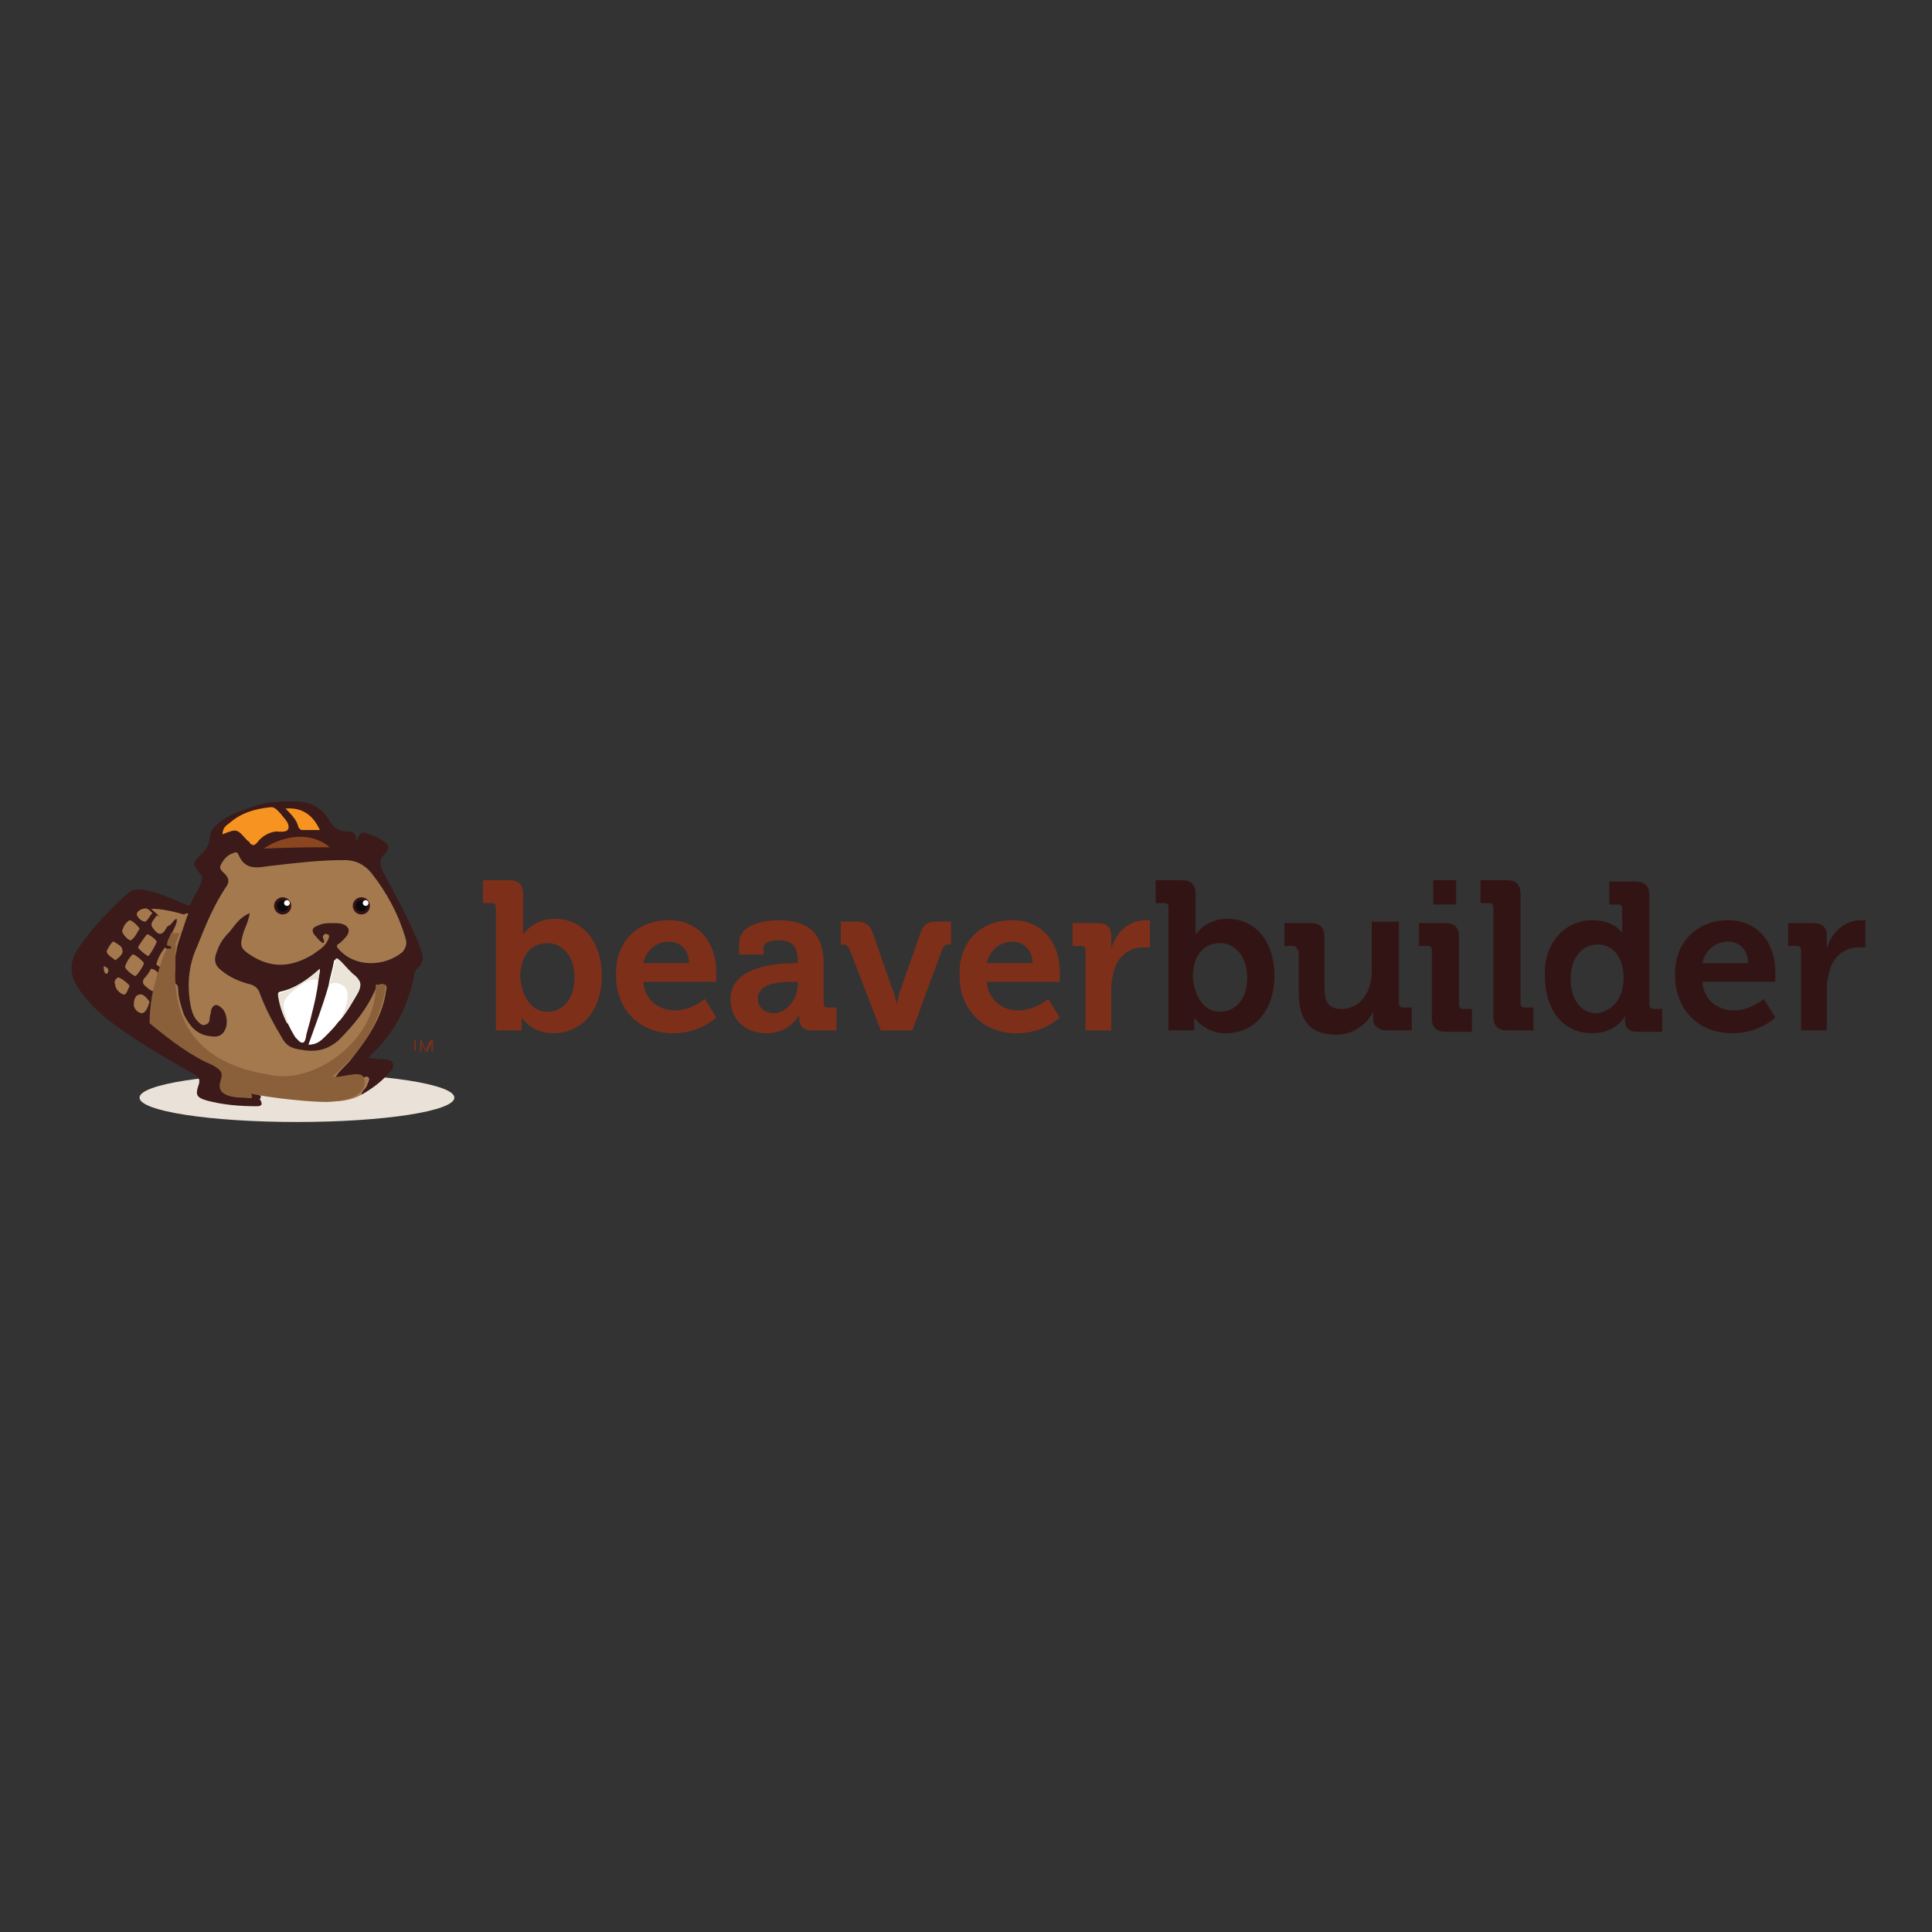 <svg width="135" height="135" viewBox="0 0 135 135" fill="none" xmlns="http://www.w3.org/2000/svg">
<rect x="0" y="0" width="135" height="135" fill="#333333" stroke="none"/>
<path d="M34.65 63.4C34.65 63.2 34.55 63.1 34.35 63.1H33.75V61.5H35.55C36.25 61.5 36.55 61.8 36.55 62.5V64.7C36.55 65.1 36.55 65.3 36.55 65.3C36.55 65.3 37.25 64.2 38.75 64.2C40.75 64.2 42.05 65.8 42.05 68.2C42.05 70.6 40.65 72.2 38.65 72.2C37.15 72.2 36.45 71.1 36.45 71.1C36.45 71.1 36.45 71.3 36.45 71.6V72H34.65V63.4ZM38.25 70.7C39.25 70.7 40.15 69.9 40.15 68.3C40.15 66.9 39.35 65.9 38.25 65.9C37.25 65.9 36.35 66.6 36.35 68.3C36.45 69.5 37.05 70.7 38.25 70.7Z" fill="#7E2F19"/>
<path d="M46.75 64.3C48.85 64.3 50.05 65.9 50.05 67.9C50.05 68.1 50.05 68.6 50.05 68.6H44.95C45.05 69.9 46.05 70.6 47.15 70.6C48.35 70.6 49.25 69.8 49.25 69.8L50.05 71.1C50.05 71.1 48.95 72.2 47.05 72.2C44.55 72.2 43.05 70.4 43.05 68.2C42.95 65.9 44.45 64.3 46.75 64.3ZM48.15 67.3C48.15 66.4 47.55 65.8 46.75 65.8C45.85 65.8 45.15 66.4 44.95 67.3H48.15Z" fill="#7E2F19"/>
<path d="M55.55 67.3H55.75V67.2C55.75 66.1 55.35 65.7 54.35 65.7C54.05 65.7 53.35 65.8 53.35 66.2V66.7H51.65V65.9C51.65 64.5 53.65 64.3 54.35 64.3C56.85 64.3 57.55 65.6 57.55 67.3V70.1C57.55 70.3 57.65 70.4 57.85 70.4H58.45V72H56.75C56.05 72 55.85 71.6 55.85 71.2C55.85 71 55.85 70.9 55.85 70.9C55.85 70.9 55.25 72.2 53.55 72.2C52.25 72.2 51.05 71.4 51.05 69.8C51.05 67.5 54.35 67.3 55.55 67.3ZM54.05 70.8C55.05 70.8 55.75 69.7 55.75 68.8V68.6H55.45C54.45 68.6 52.95 68.7 52.95 69.8C52.95 70.3 53.35 70.8 54.05 70.8Z" fill="#7E2F19"/>
<path d="M59.35 66.3C59.25 66.1 59.15 66 58.95 66H58.75V64.4H59.85C60.45 64.4 60.75 64.6 60.95 65.1L62.35 69.1C62.55 69.5 62.65 70.2 62.65 70.2C62.65 70.2 62.75 69.6 62.95 69.1L64.35 65.1C64.55 64.6 64.85 64.4 65.45 64.4H66.45V66H66.25C66.05 66 65.95 66.1 65.85 66.3L63.75 72H61.55L59.35 66.3Z" fill="#7E2F19"/>
<path d="M70.75 64.3C72.85 64.3 74.05 65.9 74.05 67.9C74.05 68.1 74.05 68.6 74.05 68.6H68.95C69.05 69.9 70.05 70.6 71.15 70.6C72.35 70.6 73.25 69.8 73.25 69.8L74.05 71.1C74.05 71.1 72.95 72.2 71.05 72.2C68.55 72.2 67.05 70.4 67.05 68.2C66.95 65.9 68.45 64.3 70.75 64.3ZM72.15 67.3C72.15 66.4 71.55 65.8 70.75 65.8C69.85 65.8 69.15 66.4 68.95 67.3H72.15Z" fill="#7E2F19"/>
<path d="M75.85 66.4C75.85 66.2 75.75 66.1 75.55 66.1H74.95V64.5H76.65C77.35 64.5 77.65 64.8 77.65 65.4V65.8C77.65 66.1 77.65 66.3 77.65 66.3C77.95 65.2 78.85 64.3 80.05 64.3C80.25 64.3 80.35 64.3 80.35 64.3V66.2C80.35 66.2 80.15 66.2 79.85 66.2C79.05 66.2 78.15 66.7 77.85 67.8C77.75 68.2 77.65 68.6 77.65 69V72H75.85V66.4Z" fill="#7E2F19"/>
<path d="M81.65 63.4C81.65 63.2 81.55 63.1 81.35 63.1H80.75V61.5H82.55C83.25 61.5 83.55 61.8 83.55 62.5V64.7C83.55 65.1 83.55 65.3 83.55 65.3C83.55 65.3 84.25 64.2 85.75 64.2C87.75 64.2 89.05 65.8 89.05 68.2C89.05 70.6 87.65 72.2 85.65 72.2C84.15 72.2 83.45 71.1 83.45 71.1C83.45 71.1 83.45 71.3 83.45 71.6V72H81.65V63.4ZM85.25 70.7C86.25 70.7 87.15 69.9 87.15 68.3C87.15 66.9 86.35 65.9 85.25 65.9C84.25 65.9 83.35 66.6 83.35 68.3C83.45 69.5 84.05 70.7 85.25 70.7Z" fill="#331414"/>
<path d="M90.65 66.4C90.65 66.2 90.55 66.1 90.35 66.1H89.75V64.5H91.55C92.25 64.5 92.55 64.8 92.55 65.5V69C92.55 69.9 92.75 70.5 93.75 70.5C95.05 70.5 95.85 69.3 95.85 67.9V64.4H97.75V70.1C97.75 70.3 97.85 70.4 98.05 70.4H98.65V72H96.95C96.35 72 95.95 71.7 95.95 71.2V71C95.95 70.8 95.95 70.7 95.95 70.7C95.55 71.5 94.65 72.3 93.35 72.3C91.75 72.3 90.75 71.5 90.75 69.4V66.4H90.65Z" fill="#331414"/>
<path d="M100.05 66.4C100.05 66.2 99.95 66.1 99.75 66.1H99.15V64.5H100.95C101.65 64.5 101.95 64.8 101.95 65.5V70.2C101.95 70.4 102.05 70.5 102.25 70.5H102.85V72.1H101.05C100.35 72.1 100.05 71.8 100.05 71.1V66.4ZM100.15 61.5H101.75V63.2H100.15V61.5Z" fill="#331414"/>
<path d="M104.35 63.4C104.35 63.2 104.25 63.1 104.05 63.1H103.45V61.5H105.25C105.95 61.5 106.25 61.8 106.25 62.5V70.1C106.25 70.3 106.35 70.4 106.55 70.4H107.15V72H105.35C104.65 72 104.35 71.7 104.35 71V63.4Z" fill="#331414"/>
<path d="M111.25 64.3C112.85 64.3 113.35 65.2 113.35 65.2C113.35 65.2 113.35 65 113.35 64.8V63.5C113.35 63.3 113.25 63.2 113.05 63.2H112.45V61.6H114.25C114.95 61.6 115.25 61.9 115.25 62.6V70.2C115.25 70.4 115.35 70.5 115.55 70.5H116.15V72.1H114.45C113.75 72.1 113.55 71.8 113.55 71.3C113.55 71.1 113.55 71 113.55 71C113.55 71 112.95 72.2 111.25 72.2C109.25 72.2 107.95 70.6 107.95 68.2C107.85 65.9 109.35 64.3 111.25 64.3ZM113.45 68.3C113.45 67.1 112.85 66 111.65 66C110.65 66 109.75 66.8 109.75 68.4C109.75 69.8 110.45 70.8 111.55 70.8C112.55 70.7 113.45 69.9 113.45 68.3Z" fill="#331414"/>
<path d="M120.75 64.3C122.85 64.3 124.05 65.9 124.05 67.9C124.05 68.1 124.05 68.6 124.05 68.6H118.95C119.05 69.9 120.05 70.6 121.15 70.6C122.35 70.6 123.25 69.8 123.25 69.8L124.05 71.1C124.05 71.1 122.95 72.2 121.05 72.2C118.55 72.2 117.05 70.4 117.05 68.2C116.95 65.9 118.55 64.3 120.75 64.3ZM122.15 67.3C122.15 66.4 121.55 65.8 120.75 65.8C119.85 65.8 119.15 66.4 118.95 67.3H122.15Z" fill="#331414"/>
<path d="M125.85 66.4C125.85 66.2 125.75 66.1 125.55 66.1H124.95V64.5H126.65C127.35 64.5 127.65 64.8 127.65 65.4V65.8C127.65 66.1 127.65 66.3 127.65 66.3C127.95 65.2 128.85 64.3 130.05 64.3C130.25 64.3 130.35 64.3 130.35 64.3V66.2C130.35 66.2 130.15 66.2 129.85 66.2C129.05 66.2 128.15 66.7 127.85 67.8C127.75 68.2 127.65 68.6 127.65 69V72H125.85V66.4Z" fill="#331414"/>
<path d="M20.75 78.4C26.825 78.4 31.75 77.639 31.75 76.7C31.75 75.761 26.825 75 20.75 75C14.675 75 9.75 75.761 9.75 76.7C9.75 77.639 14.675 78.4 20.75 78.4Z" fill="#EAE2D8"/>
<path d="M29.35 66.2C29.25 66 29.25 65.8 29.15 65.7C28.45 64 27.55 62.4 26.75 60.9C26.55 60.5 26.45 60.1 26.85 59.7C27.05 59.5 27.25 59.2 27.05 59C26.65 58.6 26.15 58.4 25.55 58.2C25.15 58.1 25.05 58.5 24.85 58.8C24.95 58.2 24.65 58.1 24.25 58.1C23.75 58.1 23.35 57.9 23.05 57.4C22.55 56.5 21.75 56 20.65 56C19.65 56 18.75 56 17.85 56.3C17.05 56.6 16.25 56.8 15.55 57.3C15.15 57.6 14.75 57.9 14.65 58.5C14.65 59 14.45 59.3 14.05 59.7C13.45 60.3 13.45 60.4 13.95 61C14.15 61.2 14.15 61.4 14.05 61.7C13.85 62.2 13.55 62.6 13.35 63.1C13.25 63.3 13.15 63.3 12.95 63.2C12.05 62.8 11.15 62.4 10.15 62.2C9.75 62.1 9.35 62.1 8.95 62.4C7.65 63.6 6.45 64.8 5.45 66.3C4.85 67.2 4.85 68.1 5.45 69C5.95 69.8 6.65 70.5 7.35 71.1C9.25 72.6 11.35 73.8 13.45 75C13.85 75.2 14.05 75.4 13.85 75.9C13.65 76.5 13.75 76.7 14.45 76.9C15.55 77.2 16.75 77.3 17.95 77.3C18.35 77.3 18.35 77.1 18.15 76.8C18.25 76.7 18.25 76.6 18.15 76.5C17.95 76.2 17.65 75.9 17.35 75.8L17.25 75.9C17.35 76.6 17.35 76.7 16.65 76.5C16.55 76.5 16.35 76.4 16.25 76.4C15.45 76.2 15.35 76.1 15.65 75.3C15.85 74.8 15.45 74.6 15.15 74.4C14.15 73.8 13.15 73.2 12.25 72.5C11.85 72.2 11.65 71.9 11.85 71.5C11.95 71.3 11.95 71.2 11.85 71C11.55 71 11.65 71.3 11.45 71.4C11.35 71.5 11.35 71.9 11.15 71.7C10.95 71.6 10.65 71.4 10.75 71.1C10.85 70.9 10.95 70.6 11.05 70.4C11.15 70.2 11.25 70.3 11.35 70.4C11.75 70.6 12.05 70.8 12.35 71C12.45 71.1 12.55 71.1 12.65 71C12.65 70.9 12.65 70.8 12.55 70.8C12.25 70.6 12.05 70.3 11.75 70.1C11.45 69.9 11.35 69.7 11.55 69.3C11.65 69.2 11.65 69 11.75 68.9C11.85 68.8 11.75 68.5 12.05 68.6C12.25 68.7 12.45 68.8 12.45 69.1C12.45 69.7 12.65 70.3 12.85 70.9C13.25 71.7 13.75 72.3 14.65 72.4C15.15 72.5 15.55 72.4 15.75 71.9C15.95 71.5 15.85 70.7 15.45 70.4C15.15 70.1 14.85 70.2 14.75 70.6C14.75 70.8 14.65 71 14.65 71.1C14.65 71.3 14.65 71.5 14.35 71.6C14.15 71.7 13.95 71.5 13.85 71.4C13.55 71.1 13.45 70.8 13.35 70.4C13.05 69 13.15 67.5 13.75 66.2C14.35 64.7 14.95 63.2 15.85 61.9C16.05 61.6 15.95 61.3 15.75 61.1C15.55 60.9 15.25 60.7 15.45 60.4C15.65 60 15.95 59.7 16.35 59.6C16.45 59.5 16.65 59.6 16.65 59.7C17.15 60.9 18.05 60.6 18.95 60.5C20.65 60.3 22.35 60.1 24.05 60.1C24.85 60.1 25.45 60.4 25.95 61C27.05 62.4 27.85 63.9 28.35 65.6C28.45 66 28.35 66.2 28.15 66.5C26.85 67.6 24.75 67.6 23.65 66.3C23.45 66.1 23.55 66 23.75 65.9C24.05 65.6 24.45 65.3 24.35 64.9C24.15 64.5 23.65 64.5 23.25 64.5C22.85 64.5 22.55 64.5 22.15 64.7C21.85 64.8 21.75 65 21.95 65.3C22.15 65.5 22.25 65.7 22.55 65.9C22.55 65.9 22.65 65.9 22.65 65.8C22.65 65.6 22.45 65.5 22.65 65.3C22.75 65.2 22.85 65.3 22.95 65.3C23.05 65.5 22.95 65.6 22.85 65.8C22.65 66.2 22.25 66.4 21.85 66.7C20.35 67.6 18.95 67.7 17.45 66.7C16.85 66.3 16.75 66.1 16.95 65.4C17.05 64.9 17.35 64.5 17.45 63.8C16.75 64.1 16.45 64.6 16.05 65.1C15.65 65.5 15.35 65.9 15.15 66.5C14.95 67 14.95 67.4 15.45 67.8C16.05 68.3 16.75 68.6 17.55 68.8C17.85 68.9 18.05 69.1 18.15 69.4C18.55 70.5 19.15 71.6 19.75 72.6C20.15 73.3 20.75 73.3 21.35 73.4C22.25 73.5 22.95 73.3 23.65 72.7C24.75 71.6 25.65 70.5 26.25 69.1C26.35 68.8 26.65 68.7 26.85 68.8C27.15 68.9 26.95 69.2 26.95 69.4C26.65 71.2 25.65 72.6 24.55 74C24.25 74.4 23.85 74.7 23.55 75.1C23.45 75.2 23.35 75.3 23.35 75.4C23.45 75.6 23.55 75.5 23.75 75.5C24.25 75.5 24.75 75.4 25.25 75.3C25.45 75.3 25.65 75.2 25.75 75.3C25.85 75.5 25.65 75.7 25.65 75.8C25.55 76.1 25.25 76.2 25.25 76.5C25.95 76.1 26.65 75.6 27.15 75C27.35 74.8 27.55 74.6 27.45 74.3C27.35 74 27.05 74.1 26.75 74C26.45 74 26.15 74 25.75 73.9C25.95 73.7 26.05 73.6 26.15 73.5C27.65 72 28.55 70.2 28.95 68.1C28.95 67.8 29.15 67.7 29.35 67.5C29.55 67.1 29.65 67 29.35 66.2Z" fill="#3B1A19"/>
<path d="M18.15 76.5C17.95 76.2 17.65 75.9 17.35 75.8L17.25 75.9C17.35 76.6 17.35 76.7 16.65 76.5C16.55 76.5 16.35 76.4 16.25 76.4C15.45 76.2 15.35 76.1 15.65 75.3C15.85 74.8 15.45 74.6 15.15 74.4C14.15 73.8 13.15 73.2 12.25 72.5C11.85 72.2 11.65 71.9 11.85 71.5C11.95 71.3 11.95 71.2 11.85 71C11.55 71 11.65 71.3 11.45 71.4C11.35 71.5 11.35 71.9 11.15 71.7C10.95 71.6 10.65 71.4 10.75 71.1C10.85 70.9 10.95 70.6 11.05 70.4C11.15 70.2 11.25 70.3 11.35 70.4C11.75 70.6 12.05 70.8 12.35 71C12.45 71.1 12.55 71.1 12.65 71C12.65 70.9 12.65 70.8 12.55 70.8C12.25 70.6 12.05 70.3 11.75 70.1C11.45 69.9 11.35 69.7 11.55 69.3C11.65 69.2 11.65 69 11.75 68.9C11.85 68.8 11.75 68.5 12.05 68.6C12.25 68.7 12.45 68.8 12.45 69.1C12.45 69.7 12.65 70.3 12.85 70.9C13.25 71.7 13.75 72.3 14.65 72.4C15.15 72.5 15.55 72.4 15.75 71.9C15.95 71.5 15.85 70.7 15.45 70.4C15.15 70.1 14.85 70.2 14.75 70.6C14.75 70.8 14.65 71 14.65 71.1C14.65 71.3 14.65 71.5 14.35 71.6C14.15 71.7 13.95 71.5 13.85 71.4C13.55 71.1 13.45 70.8 13.35 70.4C13.05 69 13.15 67.5 13.75 66.2C14.35 64.7 14.95 63.2 15.85 61.9C16.05 61.6 15.95 61.3 15.75 61.1C15.55 60.9 15.25 60.7 15.45 60.4C15.65 60 15.95 59.7 16.35 59.6C16.45 59.5 16.65 59.6 16.65 59.7C17.15 60.9 18.05 60.6 18.95 60.5C20.65 60.3 22.35 60.1 24.05 60.1C24.85 60.1 25.45 60.4 25.95 61C27.05 62.4 27.85 63.9 28.35 65.6C28.45 66 28.35 66.2 28.15 66.5C26.85 67.6 24.75 67.6 23.65 66.3C23.45 66.1 23.55 66 23.75 65.9C24.05 65.6 24.45 65.3 24.35 64.9C24.15 64.5 23.65 64.5 23.25 64.5C22.85 64.5 22.55 64.5 22.15 64.7C21.85 64.8 21.75 65 21.95 65.3C22.15 65.5 22.25 65.7 22.55 65.9C22.55 65.9 22.65 65.9 22.65 65.8C22.65 65.6 22.45 65.5 22.65 65.3C22.75 65.2 22.85 65.3 22.95 65.3C23.05 65.5 22.95 65.6 22.85 65.8C22.65 66.2 22.25 66.4 21.85 66.7C20.35 67.6 18.95 67.7 17.45 66.7C16.85 66.3 16.75 66.1 16.95 65.4C17.05 64.9 17.35 64.5 17.45 63.8C16.75 64.1 16.45 64.6 16.05 65.1C15.65 65.5 15.35 65.9 15.15 66.5C14.95 67 14.95 67.4 15.45 67.8C16.05 68.3 16.75 68.6 17.55 68.8C17.85 68.9 18.05 69.1 18.15 69.4C18.55 70.5 19.15 71.6 19.75 72.6C20.15 73.3 20.75 73.3 21.35 73.4C22.25 73.5 22.95 73.3 23.65 72.7C24.75 71.6 25.65 70.5 26.25 69.1C26.35 68.8 26.65 68.7 26.85 68.8C27.15 68.9 26.95 69.2 26.95 69.4C26.65 71.2 25.65 72.6 24.55 74C24.25 74.4 23.85 74.7 23.55 75.1C23.45 75.2 23.35 75.3 23.35 75.4C23.45 75.6 23.55 75.5 23.75 75.5C24.25 75.5 24.75 75.4 25.25 75.3C25.45 75.3 25.65 75.2 25.75 75.3C25.85 75.5 25.65 75.7 25.65 75.8C25.55 76.1 25.25 76.2 25.25 76.5C24.15 77.1 22.95 77 21.65 76.8C20.75 76.7 19.85 76.6 19.05 76.4C18.45 76.4 18.35 76.3 18.15 76.5Z" fill="#A5794E"/>
<path d="M15.55 58.3C15.55 57.9 15.75 57.7 16.05 57.5C16.85 56.8 17.85 56.5 18.95 56.4C19.25 56.4 19.45 56.7 19.65 56.9C19.85 57.2 20.25 57.5 20.15 57.9C20.05 58.2 19.55 58.1 19.25 58.1C18.65 58.2 18.25 58.5 17.95 58.9C17.75 59.1 17.65 59.1 17.45 58.9C17.45 58.8 17.35 58.8 17.25 58.7C16.55 57.9 16.55 57.9 15.55 58.3Z" fill="#F79421"/>
<path d="M13.05 64.1C12.85 64.7 12.65 65.3 12.45 65.9C12.35 66.2 12.35 66.5 12.25 66.8C12.25 67 12.25 67.2 12.25 67.3C12.25 67.4 12.25 67.6 12.25 67.7C12.25 67.9 12.15 68 12.15 68.2C11.95 68.2 12.05 68 12.05 67.9C12.05 67.8 11.95 67.7 11.85 67.8C11.75 67.9 11.55 67.8 11.45 67.7C11.45 67.7 11.35 67.6 11.25 67.6C11.05 67.5 10.85 67.4 10.95 67.3C11.05 66.9 11.25 66.6 11.45 66.3C11.55 66.2 11.55 66.2 11.65 66.3C11.65 66.3 11.65 66.3 11.75 66.3C11.85 66.3 11.85 66.3 11.95 66.3H12.05V66.2C12.05 66.2 12.05 66.1 11.95 66.1C11.95 66.1 11.95 66.1 11.85 66.1L11.75 66C11.65 65.8 11.75 65.7 11.85 65.5C12.05 65.1 12.25 64.8 12.35 64.4C12.35 64.3 12.35 64.3 12.35 64.2C12.05 64.3 12.05 64.6 11.75 64.7C11.35 64.3 11.05 63.9 10.55 63.5C11.35 63.5 12.15 63.7 12.85 63.9C13.25 63.7 13.15 63.9 13.05 64.1Z" fill="#A5794E"/>
<path d="M19.95 56.5C21.05 56.4 21.85 56.9 22.35 58C21.95 58 21.55 58 21.15 58C20.95 58 20.95 57.9 20.85 57.8C20.75 57.3 20.35 56.9 19.95 56.5Z" fill="#F79421"/>
<path d="M10.55 67.7C10.95 67.7 11.35 68.3 11.15 68.6C11.15 68.7 11.05 68.7 11.05 68.8C10.75 69.4 10.75 69.4 10.15 68.9C9.95 68.7 9.95 68.6 10.05 68.4C10.25 68.2 10.45 67.9 10.55 67.7Z" fill="#A5794E"/>
<path d="M10.95 65.8C10.95 65.9 10.45 66.8 10.35 66.8C10.25 66.8 9.65 66.3 9.65 66.2C9.65 66.1 10.25 65.3 10.25 65.3C10.35 65.2 10.95 65.7 10.95 65.8Z" fill="#A5794E"/>
<path d="M9.45 68.2C9.35 68.2 8.65 67.7 8.75 67.5C8.85 67.2 9.05 66.9 9.25 66.7C9.35 66.6 10.05 67.2 10.05 67.3C10.05 67.5 9.55 68.2 9.45 68.2Z" fill="#A5794E"/>
<path d="M10.45 70C10.35 70.3 10.25 70.7 9.95 70.8C9.65 70.8 9.35 70.5 9.35 70.2C9.35 69.9 9.45 69.5 9.75 69.5C9.95 69.4 10.25 69.7 10.45 70Z" fill="#A5794E"/>
<path d="M9.05 64.3C9.25 64.3 9.75 64.8 9.75 64.9C9.55 65.2 9.45 65.5 9.15 65.7C9.05 65.8 8.45 65.2 8.55 65C8.65 64.7 8.75 64.5 9.05 64.3Z" fill="#A5794E"/>
<path d="M8.05 67.1C7.85 66.9 7.55 66.8 7.45 66.5C7.45 66.4 7.85 65.7 7.95 65.8C8.25 66 8.55 66.1 8.55 66.4C8.65 66.6 8.35 66.9 8.05 67.1Z" fill="#A5794E"/>
<path d="M11.85 64.4C11.85 64.6 11.75 64.7 11.65 64.8C11.35 65.4 11.05 65.4 10.65 64.8C10.45 64.5 10.75 64.3 10.85 64.1C10.95 63.9 11.05 64 11.25 64.1C11.45 64.2 11.55 64.4 11.85 64.4Z" fill="#A5794E"/>
<path d="M8.25 68.3C8.45 68.3 9.05 68.8 9.05 68.9C8.95 69.1 8.85 69.5 8.65 69.5C8.35 69.4 8.05 69.1 8.05 68.8C7.95 68.6 8.05 68.4 8.25 68.3Z" fill="#A5794E"/>
<path d="M10.65 63.8C10.45 64 10.35 64.3 10.15 64.4C9.95 64.4 9.65 64.2 9.55 63.9C9.55 63.7 9.85 63.5 10.05 63.5C10.25 63.4 10.45 63.6 10.65 63.8Z" fill="#A5794E"/>
<path d="M7.25 67.5C7.45 67.6 7.65 67.7 7.55 67.9C7.55 68 7.45 68.1 7.35 68C7.25 67.9 7.25 67.7 7.25 67.5Z" fill="#A5794E"/>
<path d="M23.05 59.2C23.05 59.2 20.15 59.2 18.45 59.3C18.35 59.3 20.95 57.5 23.05 59.2Z" fill="#8B4620"/>
<path d="M19.75 63.9C20.081 63.9 20.35 63.632 20.35 63.3C20.35 62.969 20.081 62.7 19.75 62.7C19.419 62.7 19.15 62.969 19.15 63.3C19.15 63.632 19.419 63.9 19.75 63.9Z" fill="#331414"/>
<path d="M19.75 63.7C19.971 63.7 20.15 63.521 20.15 63.3C20.15 63.08 19.971 62.9 19.75 62.9C19.529 62.9 19.35 63.08 19.35 63.3C19.35 63.521 19.529 63.7 19.75 63.7Z" fill="#0A090C"/>
<path d="M20.05 63.3C20.161 63.3 20.25 63.211 20.25 63.1C20.25 62.99 20.161 62.9 20.05 62.9C19.94 62.9 19.85 62.99 19.85 63.1C19.85 63.211 19.94 63.3 20.05 63.3Z" fill="white"/>
<path d="M25.25 63.9C25.581 63.9 25.85 63.632 25.85 63.3C25.85 62.969 25.581 62.7 25.25 62.7C24.919 62.7 24.65 62.969 24.65 63.3C24.65 63.632 24.919 63.9 25.25 63.9Z" fill="#331414"/>
<path d="M25.25 63.7C25.471 63.7 25.65 63.521 25.65 63.3C25.65 63.08 25.471 62.9 25.25 62.9C25.029 62.9 24.85 63.08 24.85 63.3C24.85 63.521 25.029 63.7 25.25 63.7Z" fill="#0A090C"/>
<path d="M25.55 63.3C25.661 63.3 25.75 63.211 25.75 63.1C25.75 62.99 25.661 62.9 25.55 62.9C25.44 62.9 25.35 62.99 25.35 63.1C25.35 63.211 25.44 63.3 25.55 63.3Z" fill="white"/>
<path d="M22.35 67.7C22.35 68 22.25 68.3 22.25 68.5C22.15 69.4 21.95 70.2 21.75 71C21.65 71.5 21.45 72 21.35 72.6C21.25 72.9 21.15 72.9 20.95 72.8C20.85 72.7 20.75 72.6 20.65 72.5C20.45 72.2 20.25 71.8 20.05 71.4C19.75 70.8 19.55 70.2 19.45 69.6C19.45 69.5 19.35 69.4 19.55 69.3C20.55 69.1 21.45 68.5 22.35 67.7Z" fill="white"/>
<path d="M25.05 69.3C24.65 70 24.25 70.7 23.75 71.3L23.65 71.4C23.35 71.8 23.05 72.1 22.75 72.4C22.45 72.7 22.15 73 21.55 73C22.05 71.6 22.55 70.3 22.95 68.9C23.05 68.3 23.25 67.7 23.35 67.1C23.55 67 23.55 67.2 23.65 67.2C24.05 67.6 24.35 68 24.75 68.3C25.25 68.6 25.25 68.8 25.05 69.3Z" fill="white"/>
<path d="M22.35 67.7C22.35 68 22.25 68.3 22.25 68.5C22.05 68.4 21.65 68.4 21.05 68.8C19.55 69.9 19.65 70.1 20.15 71.5H20.05C19.75 70.9 19.55 70.3 19.45 69.7C19.45 69.6 19.35 69.5 19.55 69.4C20.55 69.1 21.45 68.5 22.35 67.7Z" fill="#EAE4D9"/>
<path d="M25.05 69.3C24.65 70 24.25 70.7 23.75 71.3C24.05 70.8 24.75 69.2 23.85 68.8C23.45 68.6 23.15 68.7 23.05 68.8C23.15 68.2 23.35 67.6 23.45 67C23.65 66.9 23.65 67.1 23.75 67.1C24.15 67.5 24.45 67.9 24.85 68.2C25.25 68.6 25.25 68.8 25.05 69.3Z" fill="#EAE4D9"/>
<path d="M25.35 75.2C25.65 75.5 25.75 76.9 22.85 77C20.95 77 17.55 76.5 17.55 76.4C17.75 76.9 17.45 76.7 16.95 76.7C16.45 76.7 15.35 76.6 15.35 75.9C15.35 75.2 16.05 74.9 14.35 74.2C12.75 73.4 11.45 72.3 10.45 71.5C10.45 70.3 10.65 69.1 11.15 67.6C11.25 67.2 11.45 66.7 11.65 66.3C11.75 66.3 11.75 66.3 11.85 66.3H11.95V66.2C11.95 66.2 11.95 66.1 11.85 66.1C11.85 66.1 11.85 66.1 11.75 66.1L11.65 66C11.75 65.7 11.85 65.5 11.95 65.2H12.55C12.55 65.2 12.45 65.5 12.25 66C12.35 66.2 12.25 66.7 12.25 67.3C12.25 67.4 12.25 67.6 12.25 67.7C12.15 70.4 12.95 74.2 18.85 75.1C21.95 75.8 26.35 72.7 26.25 68.8H26.95C26.95 68.8 26.85 72.2 23.25 75.2C23.65 75.4 25.05 74.8 25.35 75.2Z" fill="#8A603B"/>
<path d="M28.75 72.7H29.25H29.05V73.4H28.95V72.7H28.75Z" fill="#7E2F19"/>
<path d="M30.25 72.7V73.5H30.15V72.9L29.85 73.5H29.75L29.45 72.9V73.5H29.35V72.7H29.45L29.75 73.4L30.05 72.7H30.25Z" fill="#7E2F19"/>
</svg>
